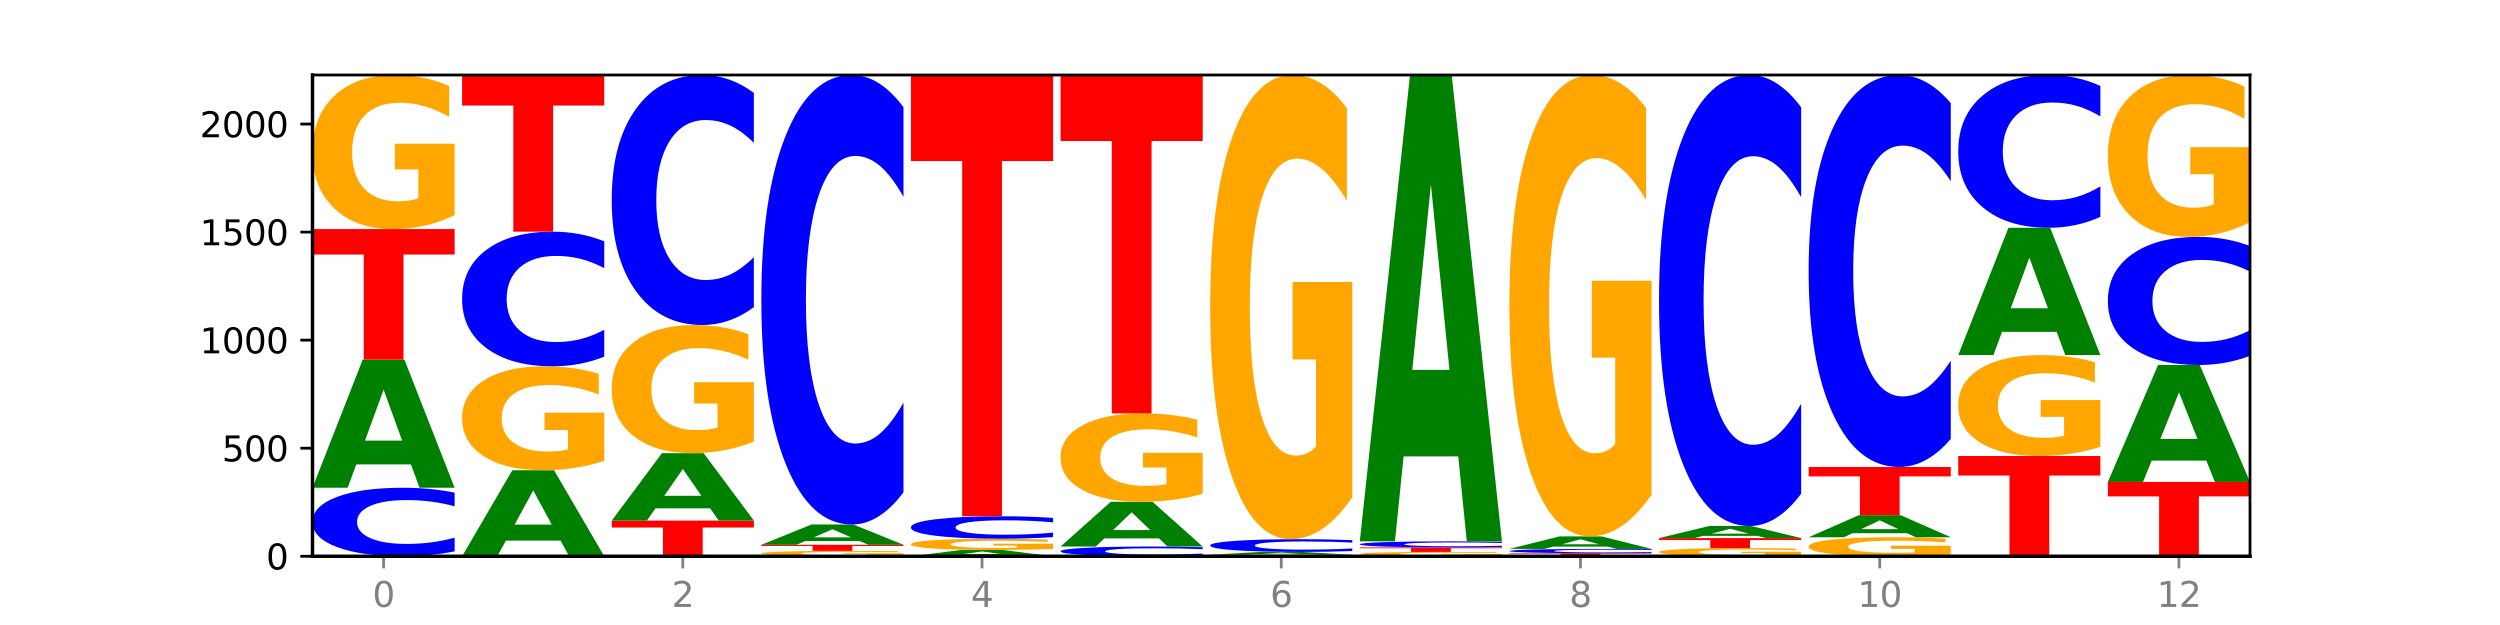 <?xml version="1.0" encoding="utf-8" standalone="no"?>
<!DOCTYPE svg PUBLIC "-//W3C//DTD SVG 1.1//EN"
  "http://www.w3.org/Graphics/SVG/1.1/DTD/svg11.dtd">
<svg xmlns:xlink="http://www.w3.org/1999/xlink" width="720pt" height="180pt" viewBox="0 0 720 180" xmlns="http://www.w3.org/2000/svg" version="1.1">
 <defs>
  <style type="text/css">*{stroke-linejoin: round; stroke-linecap: butt}</style>
 </defs>
 <g id="figure_1">
  <g id="patch_1">
   <path d="M 0 180 
L 720 180 
L 720 0 
L 0 0 
z
" style="fill: #ffffff"/>
  </g>
  <g id="axes_1">
   <g id="patch_2">
    <path d="M 90 160.2 
L 648 160.2 
L 648 21.6 
L 90 21.6 
z
" style="fill: #ffffff"/>
   </g>
   <g id="line2d_1">
    <path d="M 90 160.2 
L 648 160.2 
" clip-path="url(#pdb8a387a86)" style="fill: none; stroke: #000000; stroke-width: 0.5; stroke-linecap: square"/>
   </g>
   <g id="patch_3">
    <path d="M 130.934 158.786 
Q 127.51 159.487 123.808 159.841 
Q 120.105 160.2 116.073 160.2 
Q 104.047 160.2 97.024 157.543 
Q 90 154.886 90 150.342 
Q 90 145.781 97.024 143.128 
Q 104.047 140.471 116.073 140.471 
Q 120.105 140.471 123.808 140.83 
Q 127.51 141.184 130.934 141.885 
L 130.934 145.818 
Q 127.479 144.889 124.127 144.457 
Q 120.776 144.025 117.073 144.025 
Q 110.431 144.025 106.625 145.708 
Q 102.83 147.387 102.83 150.342 
Q 102.83 153.284 106.625 154.967 
Q 110.431 156.646 117.073 156.646 
Q 120.776 156.646 124.127 156.214 
Q 127.479 155.778 130.934 154.849 
L 130.934 158.786 
z
" clip-path="url(#pdb8a387a86)" style="fill: #0000ff"/>
   </g>
   <g id="patch_4">
    <path d="M 118.355 133.748 
L 102.613 133.748 
L 100.127 140.471 
L 90 140.471 
L 104.462 103.565 
L 116.472 103.565 
L 130.934 140.471 
L 120.816 140.471 
L 118.355 133.748 
z
M 105.123 126.898 
L 115.819 126.898 
L 110.48 112.218 
L 105.123 126.898 
z
" clip-path="url(#pdb8a387a86)" style="fill: #008000"/>
   </g>
   <g id="patch_5">
    <path d="M 90 65.974 
L 130.934 65.974 
L 130.934 73.306 
L 116.208 73.306 
L 116.208 103.565 
L 104.755 103.565 
L 104.755 73.306 
L 90 73.306 
L 90 65.974 
z
" clip-path="url(#pdb8a387a86)" style="fill: #ff0000"/>
   </g>
   <g id="patch_6">
    <path d="M 130.934 61.96 
Q 126.806 63.967 122.366 64.975 
Q 117.926 65.974 113.192 65.974 
Q 102.495 65.974 96.247 59.998 
Q 90 54.021 90 43.801 
Q 90 33.461 96.358 27.531 
Q 102.724 21.6 113.797 21.6 
Q 118.063 21.6 121.971 22.407 
Q 125.889 23.204 129.356 24.781 
L 129.356 33.626 
Q 125.779 31.601 122.237 30.601 
Q 118.696 29.593 115.137 29.593 
Q 108.55 29.593 104.981 33.278 
Q 101.412 36.954 101.412 43.801 
Q 101.412 50.584 104.853 54.287 
Q 108.293 57.981 114.623 57.981 
Q 116.348 57.981 117.825 57.771 
Q 119.302 57.551 120.476 57.092 
L 120.476 48.787 
L 113.733 48.787 
L 113.733 41.39 
L 130.934 41.39 
L 130.934 61.96 
z
" clip-path="url(#pdb8a387a86)" style="fill: #ffa600"/>
   </g>
   <g id="patch_7">
    <path d="M 161.444 155.688 
L 145.701 155.688 
L 143.216 160.2 
L 133.089 160.2 
L 147.551 135.43 
L 159.561 135.43 
L 174.023 160.2 
L 163.905 160.2 
L 161.444 155.688 
z
M 148.212 151.09 
L 158.908 151.09 
L 153.569 141.238 
L 148.212 151.09 
z
" clip-path="url(#pdb8a387a86)" style="fill: #008000"/>
   </g>
   <g id="patch_8">
    <path d="M 174.023 132.722 
Q 169.895 134.076 165.455 134.756 
Q 161.014 135.43 156.281 135.43 
Q 145.584 135.43 139.336 131.398 
Q 133.089 127.366 133.089 120.471 
Q 133.089 113.496 139.446 109.495 
Q 145.813 105.494 156.886 105.494 
Q 161.152 105.494 165.06 106.039 
Q 168.977 106.577 172.445 107.64 
L 172.445 113.607 
Q 168.867 112.241 165.326 111.567 
Q 161.785 110.887 158.226 110.887 
Q 151.639 110.887 148.07 113.373 
Q 144.501 115.852 144.501 120.471 
Q 144.501 125.047 147.941 127.546 
Q 151.382 130.038 157.712 130.038 
Q 159.437 130.038 160.914 129.896 
Q 162.391 129.747 163.565 129.438 
L 163.565 123.835 
L 156.822 123.835 
L 156.822 118.845 
L 174.023 118.845 
L 174.023 132.722 
z
" clip-path="url(#pdb8a387a86)" style="fill: #ffa600"/>
   </g>
   <g id="patch_9">
    <path d="M 174.023 102.715 
Q 170.599 104.093 166.897 104.79 
Q 163.194 105.494 159.161 105.494 
Q 147.136 105.494 140.112 100.272 
Q 133.089 95.05 133.089 86.12 
Q 133.089 77.157 140.112 71.943 
Q 147.136 66.721 159.161 66.721 
Q 163.194 66.721 166.897 67.426 
Q 170.599 68.123 174.023 69.5 
L 174.023 77.229 
Q 170.568 75.403 167.216 74.554 
Q 163.864 73.705 160.162 73.705 
Q 153.52 73.705 149.714 77.013 
Q 145.919 80.313 145.919 86.12 
Q 145.919 91.903 149.714 95.21 
Q 153.52 98.51 160.162 98.51 
Q 163.864 98.51 167.216 97.661 
Q 170.568 96.804 174.023 94.978 
L 174.023 102.715 
z
" clip-path="url(#pdb8a387a86)" style="fill: #0000ff"/>
   </g>
   <g id="patch_10">
    <path d="M 133.089 21.6 
L 174.023 21.6 
L 174.023 30.4 
L 159.296 30.4 
L 159.296 66.721 
L 147.844 66.721 
L 147.844 30.4 
L 133.089 30.4 
L 133.089 21.6 
z
" clip-path="url(#pdb8a387a86)" style="fill: #ff0000"/>
   </g>
   <g id="patch_11">
    <path d="M 176.178 149.931 
L 217.112 149.931 
L 217.112 151.934 
L 202.385 151.934 
L 202.385 160.2 
L 190.933 160.2 
L 190.933 151.934 
L 176.178 151.934 
L 176.178 149.931 
z
" clip-path="url(#pdb8a387a86)" style="fill: #ff0000"/>
   </g>
   <g id="patch_12">
    <path d="M 204.533 146.394 
L 188.79 146.394 
L 186.304 149.931 
L 176.178 149.931 
L 190.64 130.513 
L 202.65 130.513 
L 217.112 149.931 
L 206.993 149.931 
L 204.533 146.394 
z
M 191.301 142.79 
L 201.997 142.79 
L 196.657 135.066 
L 191.301 142.79 
z
" clip-path="url(#pdb8a387a86)" style="fill: #008000"/>
   </g>
   <g id="patch_13">
    <path d="M 217.112 127.174 
Q 212.984 128.844 208.543 129.682 
Q 204.103 130.513 199.369 130.513 
Q 188.673 130.513 182.425 125.543 
Q 176.178 120.572 176.178 112.072 
Q 176.178 103.472 182.535 98.54 
Q 188.902 93.607 199.975 93.607 
Q 204.241 93.607 208.149 94.278 
Q 212.066 94.941 215.534 96.253 
L 215.534 103.609 
Q 211.956 101.925 208.415 101.094 
Q 204.874 100.255 201.314 100.255 
Q 194.727 100.255 191.159 103.32 
Q 187.59 106.377 187.59 112.072 
Q 187.59 117.713 191.03 120.793 
Q 194.471 123.866 200.801 123.866 
Q 202.525 123.866 204.002 123.69 
Q 205.479 123.507 206.654 123.126 
L 206.654 116.219 
L 199.911 116.219 
L 199.911 110.067 
L 217.112 110.067 
L 217.112 127.174 
z
" clip-path="url(#pdb8a387a86)" style="fill: #ffa600"/>
   </g>
   <g id="patch_14">
    <path d="M 217.112 88.446 
Q 213.688 91.004 209.985 92.298 
Q 206.283 93.607 202.25 93.607 
Q 190.225 93.607 183.201 83.909 
Q 176.178 74.211 176.178 57.626 
Q 176.178 40.981 183.201 31.298 
Q 190.225 21.6 202.25 21.6 
Q 206.283 21.6 209.985 22.909 
Q 213.688 24.203 217.112 26.761 
L 217.112 41.115 
Q 213.657 37.724 210.305 36.147 
Q 206.953 34.571 203.251 34.571 
Q 196.609 34.571 192.803 40.714 
Q 189.008 46.842 189.008 57.626 
Q 189.008 68.365 192.803 74.508 
Q 196.609 80.637 203.251 80.637 
Q 206.953 80.637 210.305 79.06 
Q 213.657 77.468 217.112 74.077 
L 217.112 88.446 
z
" clip-path="url(#pdb8a387a86)" style="fill: #0000ff"/>
   </g>
   <g id="patch_15">
    <path d="M 260.201 160.059 
Q 256.072 160.13 251.632 160.165 
Q 247.192 160.2 242.458 160.2 
Q 231.761 160.2 225.514 159.99 
Q 219.266 159.781 219.266 159.423 
Q 219.266 159.06 225.624 158.852 
Q 231.991 158.644 243.064 158.644 
Q 247.33 158.644 251.238 158.672 
Q 255.155 158.7 258.623 158.756 
L 258.623 159.066 
Q 255.045 158.995 251.504 158.96 
Q 247.963 158.924 244.403 158.924 
Q 237.816 158.924 234.248 159.054 
Q 230.679 159.182 230.679 159.423 
Q 230.679 159.66 234.119 159.79 
Q 237.559 159.92 243.889 159.92 
Q 245.614 159.92 247.091 159.912 
Q 248.568 159.905 249.742 159.889 
L 249.742 159.597 
L 243 159.597 
L 243 159.338 
L 260.201 159.338 
L 260.201 160.059 
z
" clip-path="url(#pdb8a387a86)" style="fill: #ffa600"/>
   </g>
   <g id="patch_16">
    <path d="M 219.266 156.901 
L 260.201 156.901 
L 260.201 157.241 
L 245.474 157.241 
L 245.474 158.644 
L 234.022 158.644 
L 234.022 157.241 
L 219.266 157.241 
L 219.266 156.901 
z
" clip-path="url(#pdb8a387a86)" style="fill: #ff0000"/>
   </g>
   <g id="patch_17">
    <path d="M 247.622 155.836 
L 231.879 155.836 
L 229.393 156.901 
L 219.266 156.901 
L 233.729 151.051 
L 245.739 151.051 
L 260.201 156.901 
L 250.082 156.901 
L 247.622 155.836 
z
M 234.39 154.75 
L 245.086 154.75 
L 239.746 152.423 
L 234.39 154.75 
z
" clip-path="url(#pdb8a387a86)" style="fill: #008000"/>
   </g>
   <g id="patch_18">
    <path d="M 260.201 141.772 
Q 256.777 146.372 253.074 148.698 
Q 249.372 151.051 245.339 151.051 
Q 233.313 151.051 226.29 133.616 
Q 219.266 116.182 219.266 86.366 
Q 219.266 56.443 226.29 39.035 
Q 233.313 21.6 245.339 21.6 
Q 249.372 21.6 253.074 23.953 
Q 256.777 26.28 260.201 30.879 
L 260.201 56.684 
Q 256.746 50.587 253.394 47.752 
Q 250.042 44.918 246.339 44.918 
Q 239.697 44.918 235.892 55.962 
Q 232.096 66.979 232.096 86.366 
Q 232.096 105.672 235.892 116.716 
Q 239.697 127.733 246.339 127.733 
Q 250.042 127.733 253.394 124.899 
Q 256.746 122.038 260.201 115.941 
L 260.201 141.772 
z
" clip-path="url(#pdb8a387a86)" style="fill: #0000ff"/>
   </g>
   <g id="patch_19">
    <path d="M 290.71 159.871 
L 274.968 159.871 
L 272.482 160.2 
L 262.355 160.2 
L 276.817 158.395 
L 288.827 158.395 
L 303.29 160.2 
L 293.171 160.2 
L 290.71 159.871 
z
M 277.479 159.536 
L 288.175 159.536 
L 282.835 158.818 
L 277.479 159.536 
z
" clip-path="url(#pdb8a387a86)" style="fill: #008000"/>
   </g>
   <g id="patch_20">
    <path d="M 303.29 158.102 
Q 299.161 158.249 294.721 158.322 
Q 290.281 158.395 285.547 158.395 
Q 274.85 158.395 268.603 157.959 
Q 262.355 157.523 262.355 156.778 
Q 262.355 156.024 268.713 155.591 
Q 275.08 155.159 286.153 155.159 
Q 290.418 155.159 294.327 155.218 
Q 298.244 155.276 301.712 155.391 
L 301.712 156.036 
Q 298.134 155.888 294.593 155.815 
Q 291.051 155.742 287.492 155.742 
Q 280.905 155.742 277.336 156.011 
Q 273.768 156.279 273.768 156.778 
Q 273.768 157.273 277.208 157.543 
Q 280.648 157.812 286.978 157.812 
Q 288.703 157.812 290.18 157.797 
Q 291.657 157.781 292.831 157.747 
L 292.831 157.142 
L 286.088 157.142 
L 286.088 156.602 
L 303.29 156.602 
L 303.29 158.102 
z
" clip-path="url(#pdb8a387a86)" style="fill: #ffa600"/>
   </g>
   <g id="patch_21">
    <path d="M 303.29 154.695 
Q 299.865 154.925 296.163 155.041 
Q 292.46 155.159 288.428 155.159 
Q 276.402 155.159 269.379 154.287 
Q 262.355 153.415 262.355 151.925 
Q 262.355 150.428 269.379 149.558 
Q 276.402 148.686 288.428 148.686 
Q 292.46 148.686 296.163 148.804 
Q 299.865 148.92 303.29 149.15 
L 303.29 150.44 
Q 299.835 150.136 296.483 149.994 
Q 293.131 149.852 289.428 149.852 
Q 282.786 149.852 278.981 150.404 
Q 275.185 150.955 275.185 151.925 
Q 275.185 152.89 278.981 153.442 
Q 282.786 153.993 289.428 153.993 
Q 293.131 153.993 296.483 153.851 
Q 299.835 153.708 303.29 153.403 
L 303.29 154.695 
z
" clip-path="url(#pdb8a387a86)" style="fill: #0000ff"/>
   </g>
   <g id="patch_22">
    <path d="M 262.355 21.6 
L 303.29 21.6 
L 303.29 46.385 
L 288.563 46.385 
L 288.563 148.686 
L 277.111 148.686 
L 277.111 46.385 
L 262.355 46.385 
L 262.355 21.6 
z
" clip-path="url(#pdb8a387a86)" style="fill: #ff0000"/>
   </g>
   <g id="patch_23">
    <path d="M 346.378 159.999 
Q 342.954 160.099 339.252 160.149 
Q 335.549 160.2 331.517 160.2 
Q 319.491 160.2 312.468 159.823 
Q 305.444 159.446 305.444 158.801 
Q 305.444 158.153 312.468 157.777 
Q 319.491 157.399 331.517 157.399 
Q 335.549 157.399 339.252 157.45 
Q 342.954 157.501 346.378 157.6 
L 346.378 158.158 
Q 342.923 158.026 339.571 157.965 
Q 336.22 157.904 332.517 157.904 
Q 325.875 157.904 322.069 158.143 
Q 318.274 158.381 318.274 158.801 
Q 318.274 159.218 322.069 159.457 
Q 325.875 159.696 332.517 159.696 
Q 336.22 159.696 339.571 159.634 
Q 342.923 159.572 346.378 159.44 
L 346.378 159.999 
z
" clip-path="url(#pdb8a387a86)" style="fill: #0000ff"/>
   </g>
   <g id="patch_24">
    <path d="M 333.799 155.053 
L 318.057 155.053 
L 315.571 157.399 
L 305.444 157.399 
L 319.906 144.516 
L 331.916 144.516 
L 346.378 157.399 
L 336.26 157.399 
L 333.799 155.053 
z
M 320.567 152.661 
L 331.263 152.661 
L 325.924 147.537 
L 320.567 152.661 
z
" clip-path="url(#pdb8a387a86)" style="fill: #008000"/>
   </g>
   <g id="patch_25">
    <path d="M 346.378 142.213 
Q 342.25 143.365 337.81 143.943 
Q 333.37 144.516 328.636 144.516 
Q 317.939 144.516 311.692 141.088 
Q 305.444 137.66 305.444 131.797 
Q 305.444 125.866 311.802 122.464 
Q 318.168 119.062 329.241 119.062 
Q 333.507 119.062 337.415 119.525 
Q 341.333 119.982 344.8 120.886 
L 344.8 125.961 
Q 341.223 124.798 337.681 124.225 
Q 334.14 123.647 330.581 123.647 
Q 323.994 123.647 320.425 125.761 
Q 316.856 127.869 316.856 131.797 
Q 316.856 135.688 320.297 137.812 
Q 323.737 139.931 330.067 139.931 
Q 331.792 139.931 333.269 139.81 
Q 334.746 139.684 335.92 139.421 
L 335.92 134.657 
L 329.177 134.657 
L 329.177 130.414 
L 346.378 130.414 
L 346.378 142.213 
z
" clip-path="url(#pdb8a387a86)" style="fill: #ffa600"/>
   </g>
   <g id="patch_26">
    <path d="M 305.444 21.6 
L 346.378 21.6 
L 346.378 40.608 
L 331.652 40.608 
L 331.652 119.062 
L 320.199 119.062 
L 320.199 40.608 
L 305.444 40.608 
L 305.444 21.6 
z
" clip-path="url(#pdb8a387a86)" style="fill: #ff0000"/>
   </g>
   <g id="patch_27">
    <path d="M 348.533 159.764 
L 389.467 159.764 
L 389.467 159.849 
L 374.74 159.849 
L 374.74 160.2 
L 363.288 160.2 
L 363.288 159.849 
L 348.533 159.849 
L 348.533 159.764 
z
" clip-path="url(#pdb8a387a86)" style="fill: #ff0000"/>
   </g>
   <g id="patch_28">
    <path d="M 376.888 159.617 
L 361.145 159.617 
L 358.66 159.764 
L 348.533 159.764 
L 362.995 158.955 
L 375.005 158.955 
L 389.467 159.764 
L 379.349 159.764 
L 376.888 159.617 
z
M 363.656 159.467 
L 374.352 159.467 
L 369.013 159.145 
L 363.656 159.467 
z
" clip-path="url(#pdb8a387a86)" style="fill: #008000"/>
   </g>
   <g id="patch_29">
    <path d="M 389.467 158.692 
Q 386.043 158.823 382.341 158.889 
Q 378.638 158.955 374.605 158.955 
Q 362.58 158.955 355.556 158.461 
Q 348.533 157.966 348.533 157.12 
Q 348.533 156.272 355.556 155.778 
Q 362.58 155.283 374.605 155.283 
Q 378.638 155.283 382.341 155.35 
Q 386.043 155.416 389.467 155.547 
L 389.467 156.279 
Q 386.012 156.106 382.66 156.025 
Q 379.308 155.945 375.606 155.945 
Q 368.964 155.945 365.158 156.258 
Q 361.363 156.571 361.363 157.12 
Q 361.363 157.668 365.158 157.981 
Q 368.964 158.294 375.606 158.294 
Q 379.308 158.294 382.66 158.213 
Q 386.012 158.132 389.467 157.959 
L 389.467 158.692 
z
" clip-path="url(#pdb8a387a86)" style="fill: #0000ff"/>
   </g>
   <g id="patch_30">
    <path d="M 389.467 143.188 
Q 385.339 149.236 380.899 152.273 
Q 376.458 155.283 371.725 155.283 
Q 361.028 155.283 354.78 137.278 
Q 348.533 119.274 348.533 88.483 
Q 348.533 57.334 354.89 39.467 
Q 361.257 21.6 372.33 21.6 
Q 376.596 21.6 380.504 24.03 
Q 384.421 26.433 387.889 31.182 
L 387.889 57.831 
Q 384.311 51.728 380.77 48.718 
Q 377.229 45.68 373.67 45.68 
Q 367.083 45.68 363.514 56.781 
Q 359.945 67.855 359.945 88.483 
Q 359.945 108.918 363.386 120.074 
Q 366.826 131.203 373.156 131.203 
Q 374.881 131.203 376.358 130.568 
Q 377.835 129.905 379.009 128.525 
L 379.009 103.506 
L 372.266 103.506 
L 372.266 81.22 
L 389.467 81.22 
L 389.467 143.188 
z
" clip-path="url(#pdb8a387a86)" style="fill: #ffa600"/>
   </g>
   <g id="patch_31">
    <path d="M 432.556 160.087 
Q 428.428 160.144 423.987 160.172 
Q 419.547 160.2 414.813 160.2 
Q 404.117 160.2 397.869 160.032 
Q 391.622 159.865 391.622 159.578 
Q 391.622 159.288 397.979 159.122 
Q 404.346 158.955 415.419 158.955 
Q 419.685 158.955 423.593 158.978 
Q 427.51 159 430.978 159.044 
L 430.978 159.293 
Q 427.4 159.236 423.859 159.208 
Q 420.318 159.179 416.758 159.179 
Q 410.171 159.179 406.603 159.283 
Q 403.034 159.386 403.034 159.578 
Q 403.034 159.768 406.474 159.872 
Q 409.915 159.976 416.245 159.976 
Q 417.969 159.976 419.446 159.97 
Q 420.923 159.964 422.098 159.951 
L 422.098 159.718 
L 415.355 159.718 
L 415.355 159.51 
L 432.556 159.51 
L 432.556 160.087 
z
" clip-path="url(#pdb8a387a86)" style="fill: #ffa600"/>
   </g>
   <g id="patch_32">
    <path d="M 391.622 157.648 
L 432.556 157.648 
L 432.556 157.903 
L 417.829 157.903 
L 417.829 158.955 
L 406.377 158.955 
L 406.377 157.903 
L 391.622 157.903 
L 391.622 157.648 
z
" clip-path="url(#pdb8a387a86)" style="fill: #ff0000"/>
   </g>
   <g id="patch_33">
    <path d="M 432.556 157.523 
Q 429.132 157.585 425.429 157.617 
Q 421.727 157.648 417.694 157.648 
Q 405.669 157.648 398.645 157.414 
Q 391.622 157.179 391.622 156.778 
Q 391.622 156.375 398.645 156.14 
Q 405.669 155.906 417.694 155.906 
Q 421.727 155.906 425.429 155.937 
Q 429.132 155.969 432.556 156.031 
L 432.556 156.378 
Q 429.101 156.296 425.749 156.258 
Q 422.397 156.22 418.695 156.22 
Q 412.053 156.22 408.247 156.368 
Q 404.452 156.517 404.452 156.778 
Q 404.452 157.037 408.247 157.186 
Q 412.053 157.334 418.695 157.334 
Q 422.397 157.334 425.749 157.296 
Q 429.101 157.258 432.556 157.176 
L 432.556 157.523 
z
" clip-path="url(#pdb8a387a86)" style="fill: #0000ff"/>
   </g>
   <g id="patch_34">
    <path d="M 419.977 131.439 
L 404.234 131.439 
L 401.749 155.906 
L 391.622 155.906 
L 406.084 21.6 
L 418.094 21.6 
L 432.556 155.906 
L 422.437 155.906 
L 419.977 131.439 
z
M 406.745 106.513 
L 417.441 106.513 
L 412.101 53.09 
L 406.745 106.513 
z
" clip-path="url(#pdb8a387a86)" style="fill: #008000"/>
   </g>
   <g id="patch_35">
    <path d="M 434.71 159.329 
L 475.645 159.329 
L 475.645 159.499 
L 460.918 159.499 
L 460.918 160.2 
L 449.466 160.2 
L 449.466 159.499 
L 434.71 159.499 
L 434.71 159.329 
z
" clip-path="url(#pdb8a387a86)" style="fill: #ff0000"/>
   </g>
   <g id="patch_36">
    <path d="M 475.645 159.239 
Q 472.221 159.284 468.518 159.306 
Q 464.816 159.329 460.783 159.329 
Q 448.757 159.329 441.734 159.161 
Q 434.71 158.993 434.71 158.707 
Q 434.71 158.419 441.734 158.252 
Q 448.757 158.084 460.783 158.084 
Q 464.816 158.084 468.518 158.107 
Q 472.221 158.129 475.645 158.173 
L 475.645 158.421 
Q 472.19 158.363 468.838 158.335 
Q 465.486 158.308 461.783 158.308 
Q 455.142 158.308 451.336 158.414 
Q 447.54 158.52 447.54 158.707 
Q 447.54 158.892 451.336 158.999 
Q 455.142 159.104 461.783 159.104 
Q 465.486 159.104 468.838 159.077 
Q 472.19 159.05 475.645 158.991 
L 475.645 159.239 
z
" clip-path="url(#pdb8a387a86)" style="fill: #0000ff"/>
   </g>
   <g id="patch_37">
    <path d="M 463.066 157.426 
L 447.323 157.426 
L 444.837 158.084 
L 434.71 158.084 
L 449.173 154.474 
L 461.183 154.474 
L 475.645 158.084 
L 465.526 158.084 
L 463.066 157.426 
z
M 449.834 156.756 
L 460.53 156.756 
L 455.19 155.321 
L 449.834 156.756 
z
" clip-path="url(#pdb8a387a86)" style="fill: #008000"/>
   </g>
   <g id="patch_38">
    <path d="M 475.645 142.452 
Q 471.516 148.463 467.076 151.482 
Q 462.636 154.474 457.902 154.474 
Q 447.205 154.474 440.958 136.578 
Q 434.71 118.682 434.71 88.078 
Q 434.71 57.117 441.068 39.359 
Q 447.435 21.6 458.508 21.6 
Q 462.774 21.6 466.682 24.015 
Q 470.599 26.403 474.067 31.124 
L 474.067 57.611 
Q 470.489 51.545 466.948 48.554 
Q 463.407 45.534 459.847 45.534 
Q 453.26 45.534 449.692 56.568 
Q 446.123 67.575 446.123 88.078 
Q 446.123 108.39 449.563 119.478 
Q 453.003 130.54 459.333 130.54 
Q 461.058 130.54 462.535 129.909 
Q 464.012 129.25 465.186 127.877 
L 465.186 103.01 
L 458.444 103.01 
L 458.444 80.86 
L 475.645 80.86 
L 475.645 142.452 
z
" clip-path="url(#pdb8a387a86)" style="fill: #ffa600"/>
   </g>
   <g id="patch_39">
    <path d="M 518.734 159.986 
Q 514.605 160.093 510.165 160.147 
Q 505.725 160.2 500.991 160.2 
Q 490.294 160.2 484.047 159.881 
Q 477.799 159.563 477.799 159.018 
Q 477.799 158.467 484.157 158.151 
Q 490.524 157.835 501.597 157.835 
Q 505.862 157.835 509.771 157.878 
Q 513.688 157.921 517.156 158.005 
L 517.156 158.476 
Q 513.578 158.368 510.037 158.315 
Q 506.495 158.261 502.936 158.261 
Q 496.349 158.261 492.78 158.457 
Q 489.212 158.653 489.212 159.018 
Q 489.212 159.38 492.652 159.577 
Q 496.092 159.774 502.422 159.774 
Q 504.147 159.774 505.624 159.763 
Q 507.101 159.751 508.275 159.727 
L 508.275 159.284 
L 501.532 159.284 
L 501.532 158.89 
L 518.734 158.89 
L 518.734 159.986 
z
" clip-path="url(#pdb8a387a86)" style="fill: #ffa600"/>
   </g>
   <g id="patch_40">
    <path d="M 477.799 154.972 
L 518.734 154.972 
L 518.734 155.53 
L 504.007 155.53 
L 504.007 157.835 
L 492.555 157.835 
L 492.555 155.53 
L 477.799 155.53 
L 477.799 154.972 
z
" clip-path="url(#pdb8a387a86)" style="fill: #ff0000"/>
   </g>
   <g id="patch_41">
    <path d="M 506.154 154.337 
L 490.412 154.337 
L 487.926 154.972 
L 477.799 154.972 
L 492.261 151.487 
L 504.271 151.487 
L 518.734 154.972 
L 508.615 154.972 
L 506.154 154.337 
z
M 492.923 153.69 
L 503.619 153.69 
L 498.279 152.304 
L 492.923 153.69 
z
" clip-path="url(#pdb8a387a86)" style="fill: #008000"/>
   </g>
   <g id="patch_42">
    <path d="M 518.734 142.177 
Q 515.31 146.792 511.607 149.126 
Q 507.904 151.487 503.872 151.487 
Q 491.846 151.487 484.823 133.993 
Q 477.799 116.5 477.799 86.584 
Q 477.799 56.56 484.823 39.094 
Q 491.846 21.6 503.872 21.6 
Q 507.904 21.6 511.607 23.961 
Q 515.31 26.295 518.734 30.91 
L 518.734 56.802 
Q 515.279 50.684 511.927 47.84 
Q 508.575 44.996 504.872 44.996 
Q 498.23 44.996 494.425 56.077 
Q 490.629 67.132 490.629 86.584 
Q 490.629 105.955 494.425 117.036 
Q 498.23 128.091 504.872 128.091 
Q 508.575 128.091 511.927 125.247 
Q 515.279 122.376 518.734 116.258 
L 518.734 142.177 
z
" clip-path="url(#pdb8a387a86)" style="fill: #0000ff"/>
   </g>
   <g id="patch_43">
    <path d="M 561.822 159.704 
Q 557.694 159.952 553.254 160.077 
Q 548.814 160.2 544.08 160.2 
Q 533.383 160.2 527.136 159.462 
Q 520.888 158.725 520.888 157.463 
Q 520.888 156.187 527.246 155.455 
Q 533.612 154.723 544.685 154.723 
Q 548.951 154.723 552.859 154.823 
Q 556.777 154.921 560.244 155.116 
L 560.244 156.208 
Q 556.667 155.958 553.125 155.834 
Q 549.584 155.71 546.025 155.71 
Q 539.438 155.71 535.869 156.165 
Q 532.3 156.618 532.3 157.463 
Q 532.3 158.3 535.741 158.758 
Q 539.181 159.213 545.511 159.213 
Q 547.236 159.213 548.713 159.187 
Q 550.19 159.16 551.364 159.104 
L 551.364 158.079 
L 544.621 158.079 
L 544.621 157.166 
L 561.822 157.166 
L 561.822 159.704 
z
" clip-path="url(#pdb8a387a86)" style="fill: #ffa600"/>
   </g>
   <g id="patch_44">
    <path d="M 549.243 153.567 
L 533.501 153.567 
L 531.015 154.723 
L 520.888 154.723 
L 535.35 148.375 
L 547.36 148.375 
L 561.822 154.723 
L 551.704 154.723 
L 549.243 153.567 
z
M 536.011 152.389 
L 546.707 152.389 
L 541.368 149.864 
L 536.011 152.389 
z
" clip-path="url(#pdb8a387a86)" style="fill: #008000"/>
   </g>
   <g id="patch_45">
    <path d="M 520.888 134.496 
L 561.822 134.496 
L 561.822 137.203 
L 547.096 137.203 
L 547.096 148.375 
L 535.643 148.375 
L 535.643 137.203 
L 520.888 137.203 
L 520.888 134.496 
z
" clip-path="url(#pdb8a387a86)" style="fill: #ff0000"/>
   </g>
   <g id="patch_46">
    <path d="M 561.822 126.404 
Q 558.398 130.415 554.696 132.444 
Q 550.993 134.496 546.961 134.496 
Q 534.935 134.496 527.912 119.291 
Q 520.888 104.086 520.888 78.083 
Q 520.888 51.987 527.912 36.805 
Q 534.935 21.6 546.961 21.6 
Q 550.993 21.6 554.696 23.652 
Q 558.398 25.681 561.822 29.692 
L 561.822 52.197 
Q 558.367 46.88 555.015 44.408 
Q 551.664 41.936 547.961 41.936 
Q 541.319 41.936 537.513 51.567 
Q 533.718 61.176 533.718 78.083 
Q 533.718 94.921 537.513 104.552 
Q 541.319 114.161 547.961 114.161 
Q 551.664 114.161 555.015 111.689 
Q 558.367 109.193 561.822 103.876 
L 561.822 126.404 
z
" clip-path="url(#pdb8a387a86)" style="fill: #0000ff"/>
   </g>
   <g id="patch_47">
    <path d="M 563.977 131.322 
L 604.911 131.322 
L 604.911 136.954 
L 590.184 136.954 
L 590.184 160.2 
L 578.732 160.2 
L 578.732 136.954 
L 563.977 136.954 
L 563.977 131.322 
z
" clip-path="url(#pdb8a387a86)" style="fill: #ff0000"/>
   </g>
   <g id="patch_48">
    <path d="M 604.911 128.693 
Q 600.783 130.008 596.343 130.668 
Q 591.902 131.322 587.169 131.322 
Q 576.472 131.322 570.224 127.408 
Q 563.977 123.493 563.977 116.799 
Q 563.977 110.027 570.334 106.143 
Q 576.701 102.258 587.774 102.258 
Q 592.04 102.258 595.948 102.786 
Q 599.865 103.309 603.333 104.341 
L 603.333 110.135 
Q 599.755 108.808 596.214 108.154 
Q 592.673 107.493 589.114 107.493 
Q 582.527 107.493 578.958 109.907 
Q 575.389 112.314 575.389 116.799 
Q 575.389 121.242 578.83 123.668 
Q 582.27 126.087 588.6 126.087 
Q 590.325 126.087 591.802 125.949 
Q 593.279 125.805 594.453 125.505 
L 594.453 120.065 
L 587.71 120.065 
L 587.71 115.22 
L 604.911 115.22 
L 604.911 128.693 
z
" clip-path="url(#pdb8a387a86)" style="fill: #ffa600"/>
   </g>
   <g id="patch_49">
    <path d="M 592.332 95.58 
L 576.589 95.58 
L 574.104 102.258 
L 563.977 102.258 
L 578.439 65.601 
L 590.449 65.601 
L 604.911 102.258 
L 594.793 102.258 
L 592.332 95.58 
z
M 579.1 88.777 
L 589.796 88.777 
L 584.457 74.196 
L 579.1 88.777 
z
" clip-path="url(#pdb8a387a86)" style="fill: #008000"/>
   </g>
   <g id="patch_50">
    <path d="M 604.911 62.447 
Q 601.487 64.01 597.785 64.801 
Q 594.082 65.601 590.049 65.601 
Q 578.024 65.601 571 59.675 
Q 563.977 53.749 563.977 43.614 
Q 563.977 33.443 571 27.526 
Q 578.024 21.6 590.049 21.6 
Q 594.082 21.6 597.785 22.4 
Q 601.487 23.191 604.911 24.754 
L 604.911 33.525 
Q 601.456 31.453 598.104 30.489 
Q 594.752 29.526 591.05 29.526 
Q 584.408 29.526 580.602 33.28 
Q 576.807 37.024 576.807 43.614 
Q 576.807 50.177 580.602 53.93 
Q 584.408 57.675 591.05 57.675 
Q 594.752 57.675 598.104 56.712 
Q 601.456 55.739 604.911 53.667 
L 604.911 62.447 
z
" clip-path="url(#pdb8a387a86)" style="fill: #0000ff"/>
   </g>
   <g id="patch_51">
    <path d="M 607.066 138.791 
L 648 138.791 
L 648 142.966 
L 633.273 142.966 
L 633.273 160.2 
L 621.821 160.2 
L 621.821 142.966 
L 607.066 142.966 
L 607.066 138.791 
z
" clip-path="url(#pdb8a387a86)" style="fill: #ff0000"/>
   </g>
   <g id="patch_52">
    <path d="M 635.421 132.657 
L 619.678 132.657 
L 617.193 138.791 
L 607.066 138.791 
L 621.528 105.121 
L 633.538 105.121 
L 648 138.791 
L 637.881 138.791 
L 635.421 132.657 
z
M 622.189 126.408 
L 632.885 126.408 
L 627.545 113.015 
L 622.189 126.408 
z
" clip-path="url(#pdb8a387a86)" style="fill: #008000"/>
   </g>
   <g id="patch_53">
    <path d="M 648 102.476 
Q 644.576 103.787 640.873 104.45 
Q 637.171 105.121 633.138 105.121 
Q 621.113 105.121 614.089 100.15 
Q 607.066 95.18 607.066 86.679 
Q 607.066 78.149 614.089 73.186 
Q 621.113 68.215 633.138 68.215 
Q 637.171 68.215 640.873 68.886 
Q 644.576 69.549 648 70.86 
L 648 78.217 
Q 644.545 76.479 641.193 75.671 
Q 637.841 74.863 634.139 74.863 
Q 627.497 74.863 623.691 78.011 
Q 619.896 81.152 619.896 86.679 
Q 619.896 92.184 623.691 95.332 
Q 627.497 98.473 634.139 98.473 
Q 637.841 98.473 641.193 97.665 
Q 644.545 96.849 648 95.111 
L 648 102.476 
z
" clip-path="url(#pdb8a387a86)" style="fill: #0000ff"/>
   </g>
   <g id="patch_54">
    <path d="M 648 63.997 
Q 643.872 66.106 639.431 67.165 
Q 634.991 68.215 630.257 68.215 
Q 619.561 68.215 613.313 61.937 
Q 607.066 55.658 607.066 44.922 
Q 607.066 34.06 613.423 27.83 
Q 619.79 21.6 630.863 21.6 
Q 635.129 21.6 639.037 22.447 
Q 642.954 23.285 646.422 24.941 
L 646.422 34.233 
Q 642.844 32.105 639.303 31.056 
Q 635.762 29.997 632.202 29.997 
Q 625.615 29.997 622.047 33.868 
Q 618.478 37.729 618.478 44.922 
Q 618.478 52.047 621.918 55.938 
Q 625.359 59.818 631.689 59.818 
Q 633.413 59.818 634.89 59.597 
Q 636.367 59.366 637.542 58.884 
L 637.542 50.16 
L 630.799 50.16 
L 630.799 42.389 
L 648 42.389 
L 648 63.997 
z
" clip-path="url(#pdb8a387a86)" style="fill: #ffa600"/>
   </g>
   <g id="matplotlib.axis_1">
    <g id="xtick_1">
     <g id="line2d_2">
      <defs>
       <path id="m55bb675d4d" d="M 0 0 
L 0 3.5 
" style="stroke: #808080; stroke-width: 0.8"/>
      </defs>
      <g>
       <use xlink:href="#m55bb675d4d" x="110.467" y="160.2" style="fill: #808080; stroke: #808080; stroke-width: 0.8"/>
      </g>
     </g>
     <g id="text_1">
      <!-- 0 -->
      <g style="fill: #808080" transform="translate(107.286 174.798) scale(0.1 -0.1)">
       <defs>
        <path id="DejaVuSans-30" d="M 2034 4250 
Q 1547 4250 1301 3770 
Q 1056 3291 1056 2328 
Q 1056 1369 1301 889 
Q 1547 409 2034 409 
Q 2525 409 2770 889 
Q 3016 1369 3016 2328 
Q 3016 3291 2770 3770 
Q 2525 4250 2034 4250 
z
M 2034 4750 
Q 2819 4750 3233 4129 
Q 3647 3509 3647 2328 
Q 3647 1150 3233 529 
Q 2819 -91 2034 -91 
Q 1250 -91 836 529 
Q 422 1150 422 2328 
Q 422 3509 836 4129 
Q 1250 4750 2034 4750 
z
" transform="scale(0.016)"/>
       </defs>
       <use xlink:href="#DejaVuSans-30"/>
      </g>
     </g>
    </g>
    <g id="xtick_2">
     <g id="line2d_3">
      <g>
       <use xlink:href="#m55bb675d4d" x="196.645" y="160.2" style="fill: #808080; stroke: #808080; stroke-width: 0.8"/>
      </g>
     </g>
     <g id="text_2">
      <!-- 2 -->
      <g style="fill: #808080" transform="translate(193.464 174.798) scale(0.1 -0.1)">
       <defs>
        <path id="DejaVuSans-32" d="M 1228 531 
L 3431 531 
L 3431 0 
L 469 0 
L 469 531 
Q 828 903 1448 1529 
Q 2069 2156 2228 2338 
Q 2531 2678 2651 2914 
Q 2772 3150 2772 3378 
Q 2772 3750 2511 3984 
Q 2250 4219 1831 4219 
Q 1534 4219 1204 4116 
Q 875 4013 500 3803 
L 500 4441 
Q 881 4594 1212 4672 
Q 1544 4750 1819 4750 
Q 2544 4750 2975 4387 
Q 3406 4025 3406 3419 
Q 3406 3131 3298 2873 
Q 3191 2616 2906 2266 
Q 2828 2175 2409 1742 
Q 1991 1309 1228 531 
z
" transform="scale(0.016)"/>
       </defs>
       <use xlink:href="#DejaVuSans-32"/>
      </g>
     </g>
    </g>
    <g id="xtick_3">
     <g id="line2d_4">
      <g>
       <use xlink:href="#m55bb675d4d" x="282.822" y="160.2" style="fill: #808080; stroke: #808080; stroke-width: 0.8"/>
      </g>
     </g>
     <g id="text_3">
      <!-- 4 -->
      <g style="fill: #808080" transform="translate(279.641 174.798) scale(0.1 -0.1)">
       <defs>
        <path id="DejaVuSans-34" d="M 2419 4116 
L 825 1625 
L 2419 1625 
L 2419 4116 
z
M 2253 4666 
L 3047 4666 
L 3047 1625 
L 3713 1625 
L 3713 1100 
L 3047 1100 
L 3047 0 
L 2419 0 
L 2419 1100 
L 313 1100 
L 313 1709 
L 2253 4666 
z
" transform="scale(0.016)"/>
       </defs>
       <use xlink:href="#DejaVuSans-34"/>
      </g>
     </g>
    </g>
    <g id="xtick_4">
     <g id="line2d_5">
      <g>
       <use xlink:href="#m55bb675d4d" x="369" y="160.2" style="fill: #808080; stroke: #808080; stroke-width: 0.8"/>
      </g>
     </g>
     <g id="text_4">
      <!-- 6 -->
      <g style="fill: #808080" transform="translate(365.819 174.798) scale(0.1 -0.1)">
       <defs>
        <path id="DejaVuSans-36" d="M 2113 2584 
Q 1688 2584 1439 2293 
Q 1191 2003 1191 1497 
Q 1191 994 1439 701 
Q 1688 409 2113 409 
Q 2538 409 2786 701 
Q 3034 994 3034 1497 
Q 3034 2003 2786 2293 
Q 2538 2584 2113 2584 
z
M 3366 4563 
L 3366 3988 
Q 3128 4100 2886 4159 
Q 2644 4219 2406 4219 
Q 1781 4219 1451 3797 
Q 1122 3375 1075 2522 
Q 1259 2794 1537 2939 
Q 1816 3084 2150 3084 
Q 2853 3084 3261 2657 
Q 3669 2231 3669 1497 
Q 3669 778 3244 343 
Q 2819 -91 2113 -91 
Q 1303 -91 875 529 
Q 447 1150 447 2328 
Q 447 3434 972 4092 
Q 1497 4750 2381 4750 
Q 2619 4750 2861 4703 
Q 3103 4656 3366 4563 
z
" transform="scale(0.016)"/>
       </defs>
       <use xlink:href="#DejaVuSans-36"/>
      </g>
     </g>
    </g>
    <g id="xtick_5">
     <g id="line2d_6">
      <g>
       <use xlink:href="#m55bb675d4d" x="455.178" y="160.2" style="fill: #808080; stroke: #808080; stroke-width: 0.8"/>
      </g>
     </g>
     <g id="text_5">
      <!-- 8 -->
      <g style="fill: #808080" transform="translate(451.996 174.798) scale(0.1 -0.1)">
       <defs>
        <path id="DejaVuSans-38" d="M 2034 2216 
Q 1584 2216 1326 1975 
Q 1069 1734 1069 1313 
Q 1069 891 1326 650 
Q 1584 409 2034 409 
Q 2484 409 2743 651 
Q 3003 894 3003 1313 
Q 3003 1734 2745 1975 
Q 2488 2216 2034 2216 
z
M 1403 2484 
Q 997 2584 770 2862 
Q 544 3141 544 3541 
Q 544 4100 942 4425 
Q 1341 4750 2034 4750 
Q 2731 4750 3128 4425 
Q 3525 4100 3525 3541 
Q 3525 3141 3298 2862 
Q 3072 2584 2669 2484 
Q 3125 2378 3379 2068 
Q 3634 1759 3634 1313 
Q 3634 634 3220 271 
Q 2806 -91 2034 -91 
Q 1263 -91 848 271 
Q 434 634 434 1313 
Q 434 1759 690 2068 
Q 947 2378 1403 2484 
z
M 1172 3481 
Q 1172 3119 1398 2916 
Q 1625 2713 2034 2713 
Q 2441 2713 2670 2916 
Q 2900 3119 2900 3481 
Q 2900 3844 2670 4047 
Q 2441 4250 2034 4250 
Q 1625 4250 1398 4047 
Q 1172 3844 1172 3481 
z
" transform="scale(0.016)"/>
       </defs>
       <use xlink:href="#DejaVuSans-38"/>
      </g>
     </g>
    </g>
    <g id="xtick_6">
     <g id="line2d_7">
      <g>
       <use xlink:href="#m55bb675d4d" x="541.355" y="160.2" style="fill: #808080; stroke: #808080; stroke-width: 0.8"/>
      </g>
     </g>
     <g id="text_6">
      <!-- 10 -->
      <g style="fill: #808080" transform="translate(534.993 174.798) scale(0.1 -0.1)">
       <defs>
        <path id="DejaVuSans-31" d="M 794 531 
L 1825 531 
L 1825 4091 
L 703 3866 
L 703 4441 
L 1819 4666 
L 2450 4666 
L 2450 531 
L 3481 531 
L 3481 0 
L 794 0 
L 794 531 
z
" transform="scale(0.016)"/>
       </defs>
       <use xlink:href="#DejaVuSans-31"/>
       <use xlink:href="#DejaVuSans-30" x="63.623"/>
      </g>
     </g>
    </g>
    <g id="xtick_7">
     <g id="line2d_8">
      <g>
       <use xlink:href="#m55bb675d4d" x="627.533" y="160.2" style="fill: #808080; stroke: #808080; stroke-width: 0.8"/>
      </g>
     </g>
     <g id="text_7">
      <!-- 12 -->
      <g style="fill: #808080" transform="translate(621.17 174.798) scale(0.1 -0.1)">
       <use xlink:href="#DejaVuSans-31"/>
       <use xlink:href="#DejaVuSans-32" x="63.623"/>
      </g>
     </g>
    </g>
   </g>
   <g id="matplotlib.axis_2">
    <g id="ytick_1">
     <g id="line2d_9">
      <defs>
       <path id="m6ce6da42c2" d="M 0 0 
L -3.5 0 
" style="stroke: #000000; stroke-width: 0.8"/>
      </defs>
      <g>
       <use xlink:href="#m6ce6da42c2" x="90" y="160.2" style="stroke: #000000; stroke-width: 0.8"/>
      </g>
     </g>
     <g id="text_8">
      <!-- 0 -->
      <g transform="translate(76.638 163.999) scale(0.1 -0.1)">
       <use xlink:href="#DejaVuSans-30"/>
      </g>
     </g>
    </g>
    <g id="ytick_2">
     <g id="line2d_10">
      <g>
       <use xlink:href="#m6ce6da42c2" x="90" y="129.082" style="stroke: #000000; stroke-width: 0.8"/>
      </g>
     </g>
     <g id="text_9">
      <!-- 500 -->
      <g transform="translate(63.913 132.881) scale(0.1 -0.1)">
       <defs>
        <path id="DejaVuSans-35" d="M 691 4666 
L 3169 4666 
L 3169 4134 
L 1269 4134 
L 1269 2991 
Q 1406 3038 1543 3061 
Q 1681 3084 1819 3084 
Q 2600 3084 3056 2656 
Q 3513 2228 3513 1497 
Q 3513 744 3044 326 
Q 2575 -91 1722 -91 
Q 1428 -91 1123 -41 
Q 819 9 494 109 
L 494 744 
Q 775 591 1075 516 
Q 1375 441 1709 441 
Q 2250 441 2565 725 
Q 2881 1009 2881 1497 
Q 2881 1984 2565 2268 
Q 2250 2553 1709 2553 
Q 1456 2553 1204 2497 
Q 953 2441 691 2322 
L 691 4666 
z
" transform="scale(0.016)"/>
       </defs>
       <use xlink:href="#DejaVuSans-35"/>
       <use xlink:href="#DejaVuSans-30" x="63.623"/>
       <use xlink:href="#DejaVuSans-30" x="127.246"/>
      </g>
     </g>
    </g>
    <g id="ytick_3">
     <g id="line2d_11">
      <g>
       <use xlink:href="#m6ce6da42c2" x="90" y="97.964" style="stroke: #000000; stroke-width: 0.8"/>
      </g>
     </g>
     <g id="text_10">
      <!-- 1000 -->
      <g transform="translate(57.55 101.763) scale(0.1 -0.1)">
       <use xlink:href="#DejaVuSans-31"/>
       <use xlink:href="#DejaVuSans-30" x="63.623"/>
       <use xlink:href="#DejaVuSans-30" x="127.246"/>
       <use xlink:href="#DejaVuSans-30" x="190.869"/>
      </g>
     </g>
    </g>
    <g id="ytick_4">
     <g id="line2d_12">
      <g>
       <use xlink:href="#m6ce6da42c2" x="90" y="66.846" style="stroke: #000000; stroke-width: 0.8"/>
      </g>
     </g>
     <g id="text_11">
      <!-- 1500 -->
      <g transform="translate(57.55 70.645) scale(0.1 -0.1)">
       <use xlink:href="#DejaVuSans-31"/>
       <use xlink:href="#DejaVuSans-35" x="63.623"/>
       <use xlink:href="#DejaVuSans-30" x="127.246"/>
       <use xlink:href="#DejaVuSans-30" x="190.869"/>
      </g>
     </g>
    </g>
    <g id="ytick_5">
     <g id="line2d_13">
      <g>
       <use xlink:href="#m6ce6da42c2" x="90" y="35.728" style="stroke: #000000; stroke-width: 0.8"/>
      </g>
     </g>
     <g id="text_12">
      <!-- 2000 -->
      <g transform="translate(57.55 39.527) scale(0.1 -0.1)">
       <use xlink:href="#DejaVuSans-32"/>
       <use xlink:href="#DejaVuSans-30" x="63.623"/>
       <use xlink:href="#DejaVuSans-30" x="127.246"/>
       <use xlink:href="#DejaVuSans-30" x="190.869"/>
      </g>
     </g>
    </g>
   </g>
   <g id="patch_55">
    <path d="M 90 160.2 
L 90 21.6 
" style="fill: none; stroke: #000000; stroke-linejoin: miter; stroke-linecap: square"/>
   </g>
   <g id="patch_56">
    <path d="M 648 160.2 
L 648 21.6 
" style="fill: none; stroke: #000000; stroke-width: 0.8; stroke-linejoin: miter; stroke-linecap: square"/>
   </g>
   <g id="patch_57">
    <path d="M 90 160.2 
L 648 160.2 
" style="fill: none; stroke: #000000; stroke-linejoin: miter; stroke-linecap: square"/>
   </g>
   <g id="patch_58">
    <path d="M 90 21.6 
L 648 21.6 
" style="fill: none; stroke: #000000; stroke-width: 0.8; stroke-linejoin: miter; stroke-linecap: square"/>
   </g>
  </g>
 </g>
 <defs>
  <clipPath id="pdb8a387a86">
   <rect x="90" y="21.6" width="558" height="138.6"/>
  </clipPath>
 </defs>
</svg>
